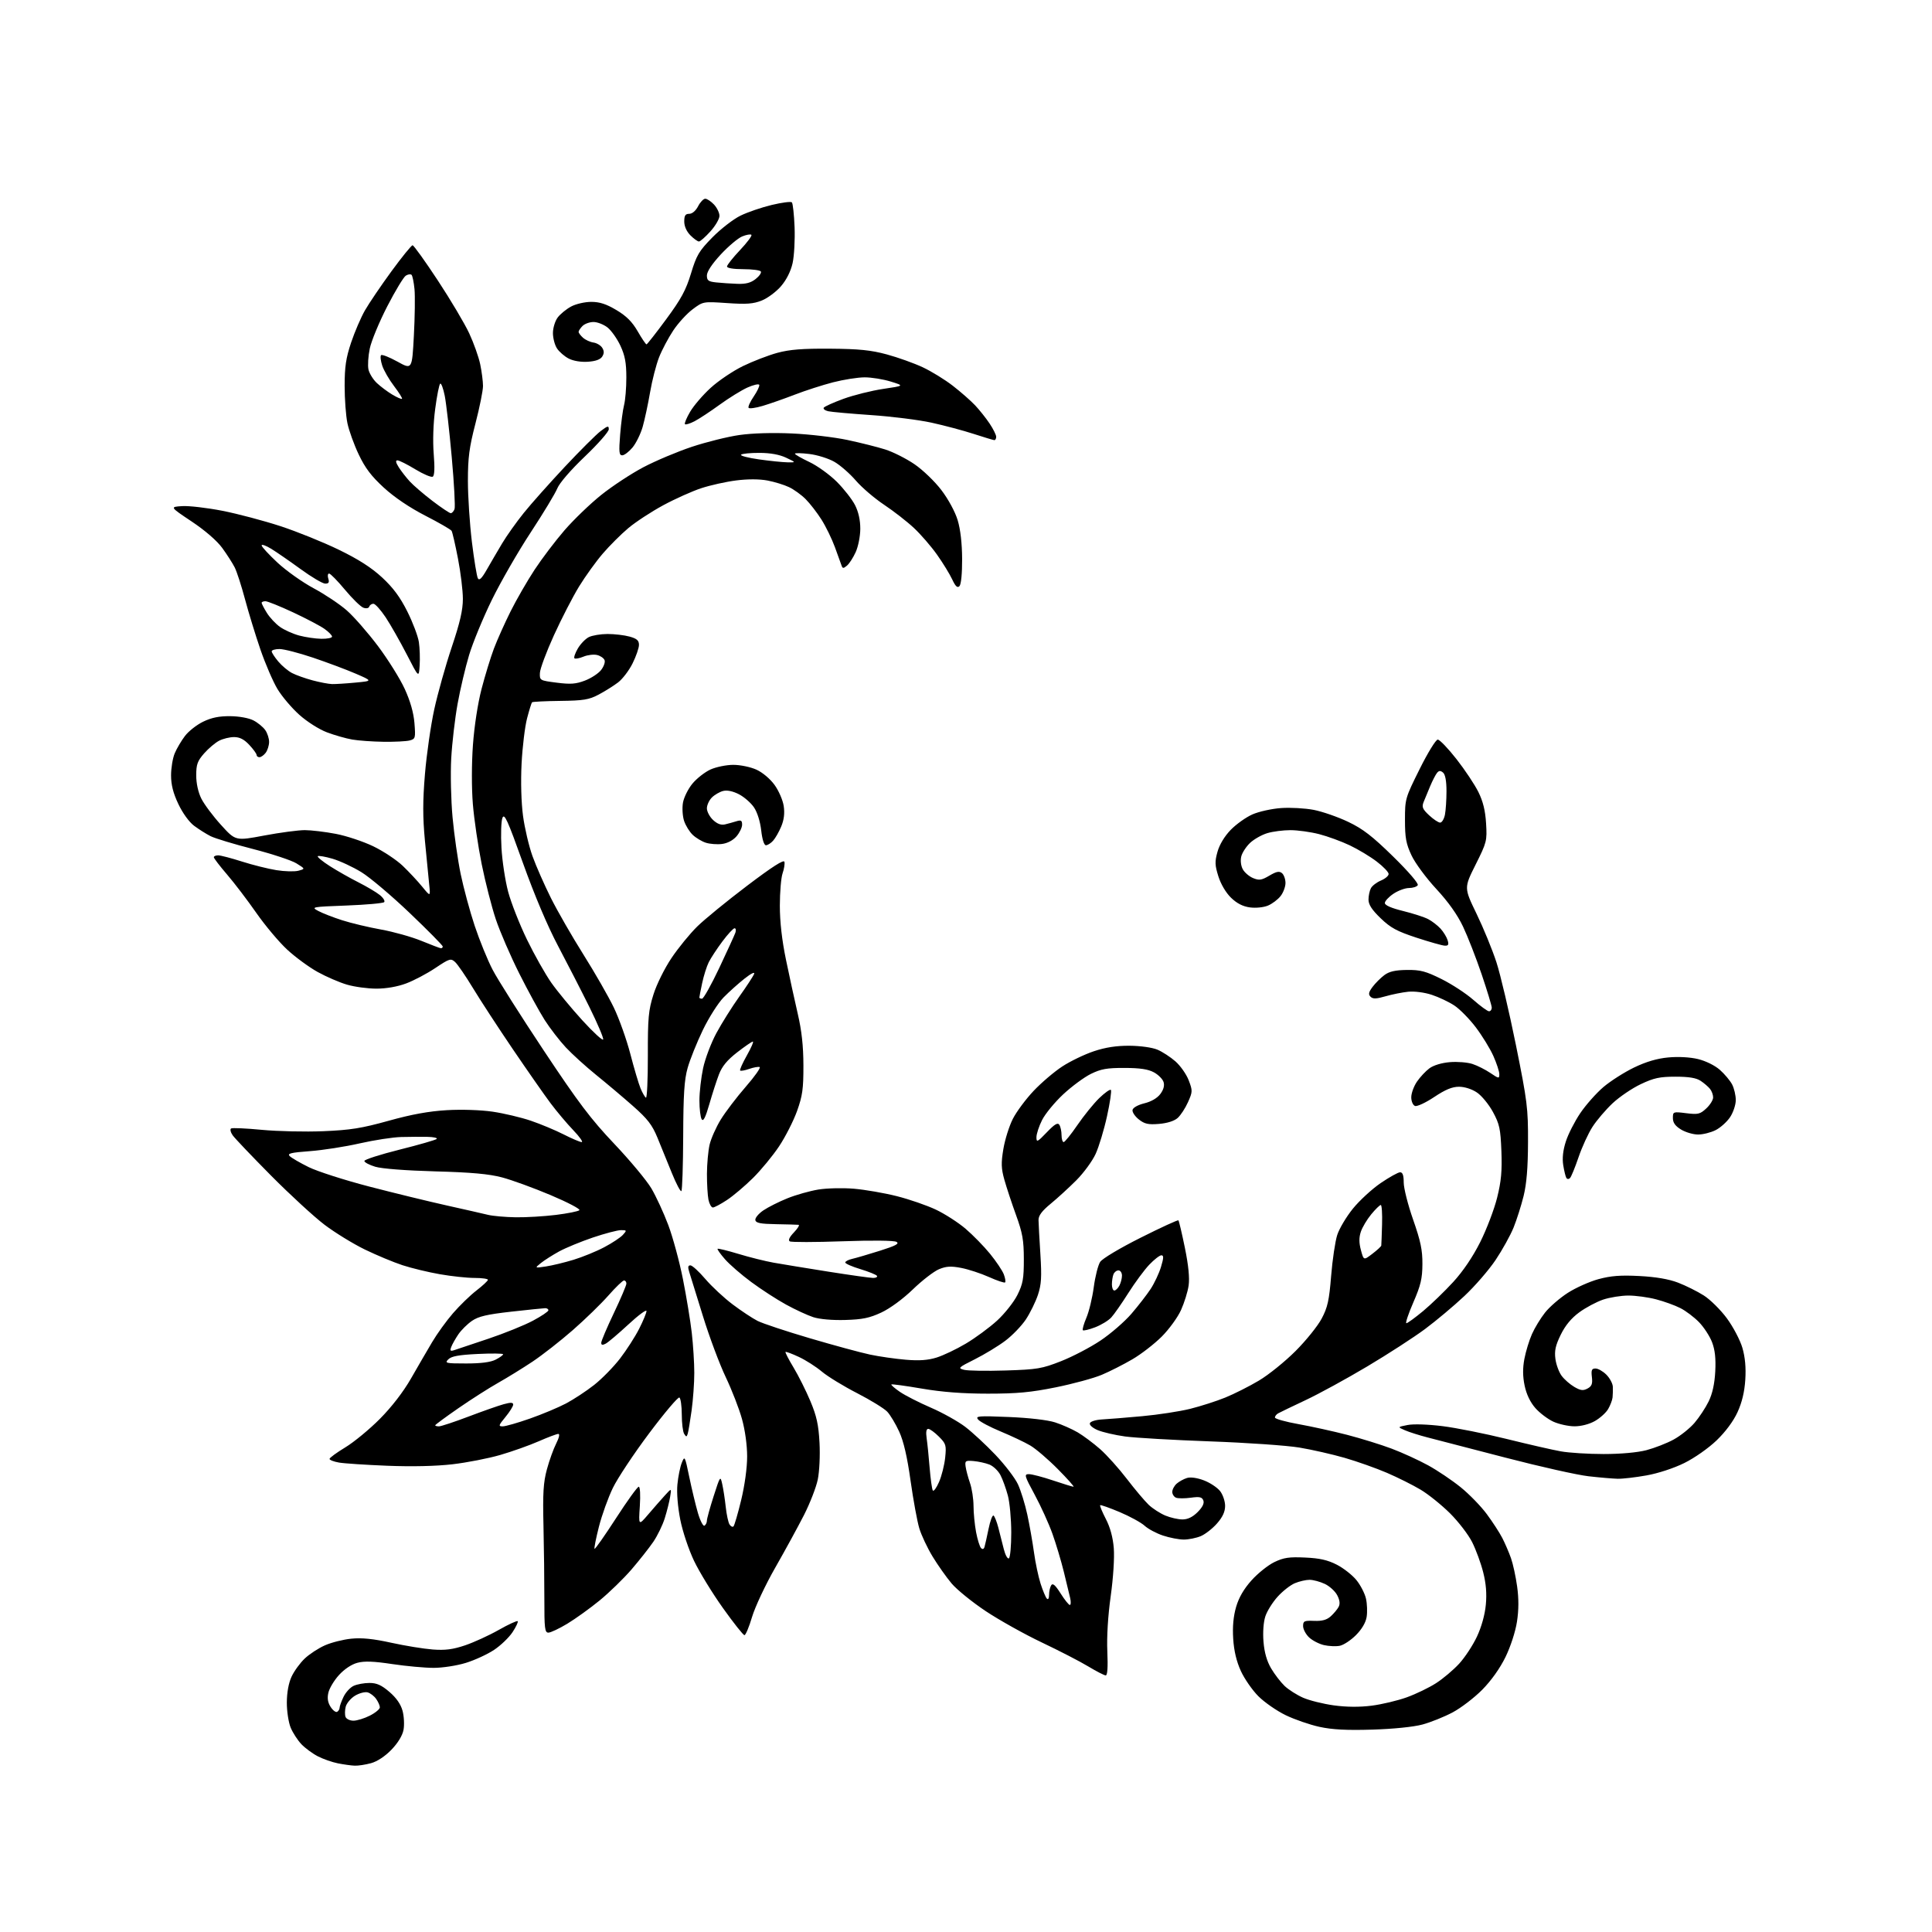 <?xml version="1.0" encoding="UTF-8" standalone="no"?>
<svg 
  version="1.1" 
  xmlns="http://www.w3.org/2000/svg" 
  xmlns:xlink="http://www.w3.org/1999/xlink" 
  xmlns:svg="http://www.w3.org/2000/svg"
  xmlns:rdf="http://www.w3.org/1999/02/22-rdf-syntax-ns#"
  xmlns:cc="http://creativecommons.org/ns#"
  xmlns:dc="http://purl.org/dc/elements/1.1/"
  viewBox="0 0 768 768"
  width="768"
  height="768"
>
<style>svg {background-color: white; }</style>"
<path stroke="none" fill="black" fill-rule="evenodd" d="M141.00,701.88C139.62,701.83 136.63,701.41 134.34,700.96C132.06,700.51 128.46,699.25 126.34,698.16C124.23,697.07 121.29,694.90 119.80,693.34C118.32,691.78 116.41,688.83 115.55,686.78C114.70,684.73 114.01,680.25 114.02,676.78C114.04,672.81 114.73,669.03 115.90,666.50C116.92,664.30 119.27,661.06 121.13,659.30C122.98,657.54 126.60,655.18 129.16,654.05C131.72,652.91 136.44,651.72 139.66,651.40C143.82,650.98 148.38,651.44 155.50,653.01C161.00,654.22 168.43,655.43 172.00,655.70C176.99,656.08 179.98,655.69 184.87,654.05C188.38,652.86 194.40,650.11 198.26,647.92C202.12,645.73 205.51,644.17 205.79,644.45C206.06,644.73 205.14,646.70 203.73,648.83C202.32,650.96 199.01,654.13 196.38,655.87C193.74,657.62 188.71,659.94 185.19,661.02C181.64,662.12 175.94,663.00 172.39,663.00C168.87,663.00 161.45,662.32 155.90,661.49C148.47,660.37 144.82,660.24 142.02,661.00C139.72,661.61 136.83,663.55 134.71,665.90C132.78,668.03 130.90,671.19 130.52,672.93C130.03,675.12 130.32,676.84 131.46,678.57C132.35,679.94 133.52,680.80 134.04,680.47C134.57,680.15 135.00,679.41 135.00,678.84C135.00,678.27 135.70,676.33 136.55,674.54C137.40,672.75 139.22,670.76 140.60,670.14C141.97,669.51 144.79,669.00 146.87,669.00C149.75,669.00 151.63,669.84 154.80,672.56C157.55,674.92 159.31,677.45 160.02,680.07C160.61,682.25 160.78,685.65 160.41,687.64C159.98,689.90 158.20,692.84 155.62,695.52C153.07,698.16 149.97,700.21 147.50,700.89C145.30,701.49 142.38,701.94 141.00,701.88zM545.50,687.55C535.31,687.86 529.60,687.56 524.50,686.45C520.65,685.61 514.61,683.52 511.07,681.81C507.54,680.10 502.67,676.72 500.24,674.30C497.82,671.88 494.68,667.35 493.26,664.25C491.53,660.48 490.52,656.24 490.22,651.48C489.91,646.64 490.28,642.55 491.37,638.78C492.47,635.02 494.45,631.61 497.52,628.19C500.01,625.42 504.07,622.17 506.55,620.97C510.28,619.17 512.41,618.85 518.81,619.15C524.62,619.41 527.77,620.13 531.42,622.00C534.10,623.38 537.61,626.14 539.22,628.14C540.84,630.13 542.54,633.44 543.00,635.49C543.46,637.54 543.58,640.81 543.26,642.77C542.90,645.02 541.34,647.66 538.99,650.01C536.95,652.05 534.06,653.95 532.56,654.23C531.07,654.52 528.26,654.40 526.32,653.96C524.39,653.52 521.73,652.15 520.40,650.91C519.08,649.67 518.00,647.64 518.00,646.40C518.00,644.38 518.45,644.17 522.40,644.32C525.56,644.45 527.42,643.93 528.99,642.51C530.20,641.42 531.61,639.73 532.12,638.77C532.76,637.57 532.59,636.11 531.57,634.14C530.76,632.56 528.54,630.53 526.64,629.63C524.75,628.74 522.01,628.00 520.57,628.00C519.12,628.00 516.49,628.61 514.72,629.35C512.95,630.09 509.87,632.50 507.87,634.72C505.87,636.93 503.68,640.44 503.00,642.51C502.25,644.76 501.95,648.85 502.26,652.60C502.60,656.86 503.59,660.32 505.29,663.21C506.68,665.57 509.10,668.71 510.66,670.20C512.22,671.68 515.52,673.78 518.00,674.87C520.48,675.96 525.96,677.32 530.20,677.91C535.26,678.60 540.41,678.65 545.27,678.03C549.33,677.51 555.62,676.01 559.25,674.70C562.89,673.38 568.11,670.86 570.85,669.09C573.60,667.33 577.72,663.86 580.01,661.37C582.30,658.89 585.49,654.03 587.11,650.58C588.92,646.72 590.28,641.84 590.64,637.90C591.06,633.49 590.73,629.48 589.59,625.00C588.69,621.42 586.72,616.05 585.22,613.06C583.73,610.07 579.75,604.90 576.40,601.56C573.04,598.23 567.79,594.00 564.72,592.17C561.65,590.34 555.62,587.32 551.32,585.47C547.02,583.62 539.46,580.95 534.53,579.52C529.60,578.10 521.50,576.26 516.53,575.43C511.56,574.60 495.57,573.49 481.00,572.97C466.43,572.44 451.23,571.57 447.24,571.02C443.24,570.47 438.37,569.34 436.40,568.52C434.38,567.68 433.00,566.48 433.24,565.76C433.47,565.05 435.59,564.39 438.08,564.25C440.51,564.12 447.68,563.54 454.00,562.96C460.32,562.39 468.91,561.07 473.08,560.04C477.26,559.00 483.55,556.98 487.07,555.55C490.59,554.12 496.60,551.09 500.43,548.81C504.26,546.54 510.80,541.26 514.97,537.09C519.15,532.92 523.83,527.10 525.38,524.17C527.75,519.71 528.36,516.95 529.15,507.17C529.67,500.75 530.76,493.44 531.57,490.92C532.38,488.40 535.17,483.71 537.77,480.49C540.37,477.27 545.34,472.69 548.81,470.31C552.29,467.94 555.77,466.00 556.56,466.00C557.58,466.00 558.00,467.20 558.00,470.08C558.00,472.33 559.68,478.96 561.74,484.83C564.72,493.35 565.47,496.91 565.43,502.50C565.40,508.27 564.76,510.95 561.81,517.75C559.83,522.29 558.60,526.00 559.06,526.00C559.52,526.00 562.51,523.82 565.72,521.16C568.92,518.49 574.30,513.30 577.67,509.62C581.59,505.34 585.48,499.59 588.43,493.71C590.97,488.64 593.98,480.72 595.13,476.10C596.76,469.55 597.13,465.49 596.83,457.60C596.48,448.71 596.08,446.84 593.47,442.03C591.84,439.02 588.97,435.53 587.10,434.28C585.08,432.92 582.20,432.00 579.97,432.00C577.25,432.00 574.54,433.13 570.09,436.10C566.69,438.37 563.29,439.94 562.48,439.63C561.65,439.31 561.00,437.80 561.00,436.18C561.00,434.59 562.01,431.81 563.25,429.99C564.49,428.17 566.72,425.78 568.21,424.68C569.84,423.47 573.07,422.49 576.35,422.22C579.33,421.97 583.38,422.30 585.34,422.95C587.30,423.59 590.50,425.21 592.45,426.53C595.80,428.81 596.00,428.83 596.00,427.00C596.00,425.93 594.94,422.68 593.64,419.78C592.35,416.88 589.21,411.76 586.67,408.40C584.14,405.05 580.29,401.14 578.13,399.71C575.97,398.28 571.93,396.36 569.14,395.45C566.21,394.49 562.26,393.98 559.79,394.23C557.43,394.47 553.37,395.29 550.76,396.04C547.06,397.11 545.75,397.15 544.81,396.21C543.87,395.27 544.05,394.41 545.61,392.31C546.72,390.83 548.82,388.73 550.29,387.63C552.25,386.17 554.61,385.63 559.28,385.57C564.65,385.51 566.73,386.06 573.05,389.20C577.15,391.24 582.82,394.95 585.66,397.45C588.50,399.95 591.31,402.00 591.91,402.00C592.51,402.00 593.00,401.36 593.00,400.58C593.00,399.80 591.19,393.84 588.99,387.33C586.78,380.82 583.45,372.28 581.58,368.34C579.34,363.61 575.72,358.52 570.93,353.35C566.93,349.04 562.51,343.06 561.09,340.01C558.94,335.43 558.50,333.06 558.50,325.97C558.50,317.57 558.59,317.24 564.33,305.72C567.53,299.27 570.77,294.00 571.53,294.00C572.28,294.00 575.63,297.49 578.97,301.75C582.31,306.01 586.23,311.90 587.68,314.83C589.54,318.59 590.44,322.26 590.74,327.33C591.16,334.24 591.01,334.84 586.57,343.72C581.96,352.93 581.96,352.93 586.94,363.22C589.68,368.87 593.24,377.55 594.85,382.50C596.46,387.45 599.95,402.30 602.62,415.50C607.12,437.80 607.46,440.53 607.41,454.00C607.38,464.14 606.85,470.58 605.66,475.40C604.73,479.19 602.93,484.84 601.68,487.95C600.42,491.06 597.20,496.87 594.52,500.87C591.84,504.87 586.24,511.33 582.07,515.23C577.91,519.14 570.90,525.01 566.50,528.29C562.10,531.57 551.75,538.27 543.50,543.18C535.25,548.09 524.23,554.12 519.00,556.57C513.77,559.03 508.88,561.39 508.12,561.81C507.35,562.23 506.77,563.00 506.82,563.51C506.88,564.03 511.10,565.21 516.21,566.12C521.32,567.04 530.00,568.95 535.50,570.37C541.00,571.80 548.96,574.26 553.20,575.86C557.43,577.45 563.96,580.44 567.70,582.49C571.44,584.54 577.27,588.47 580.65,591.21C584.04,593.95 588.70,598.74 591.00,601.85C593.31,604.96 596.10,609.26 597.20,611.40C598.30,613.55 599.85,617.15 600.64,619.40C601.44,621.66 602.54,626.71 603.08,630.64C603.76,635.49 603.74,639.97 603.02,644.64C602.41,648.61 600.49,654.52 598.46,658.69C596.28,663.16 592.79,668.07 589.22,671.69C586.06,674.88 580.75,678.95 577.41,680.72C574.07,682.49 568.67,684.66 565.42,685.53C561.90,686.48 553.83,687.30 545.50,687.55zM140.51,684.00C141.92,684.00 144.86,683.09 147.04,681.98C149.22,680.87 151.00,679.39 151.00,678.70C151.00,678.01 150.34,676.50 149.53,675.35C148.72,674.19 147.18,673.02 146.11,672.74C145.03,672.46 142.78,673.06 141.10,674.08C139.43,675.10 137.77,677.08 137.42,678.47C137.07,679.86 137.04,681.67 137.36,682.50C137.68,683.32 139.09,684.00 140.51,684.00zM439.55,666.00C438.97,666.00 435.83,664.38 432.56,662.41C429.30,660.44 421.01,656.17 414.15,652.91C407.28,649.65 397.25,644.04 391.84,640.45C386.44,636.85 380.33,631.89 378.26,629.43C376.19,626.97 372.80,622.17 370.72,618.75C368.64,615.33 366.26,610.28 365.43,607.52C364.60,604.76 363.04,596.25 361.96,588.60C360.63,579.08 359.20,572.94 357.45,569.11C356.04,566.03 353.90,562.45 352.69,561.17C351.49,559.89 346.09,556.57 340.71,553.80C335.32,551.04 329.02,547.18 326.71,545.24C324.39,543.29 320.27,540.66 317.54,539.39C314.82,538.12 312.43,537.23 312.25,537.42C312.06,537.60 313.51,540.40 315.46,543.63C317.41,546.86 320.42,552.88 322.15,557.00C324.63,562.92 325.39,566.39 325.77,573.50C326.04,578.57 325.73,584.97 325.07,588.17C324.42,591.29 321.95,597.64 319.58,602.29C317.21,606.93 312.09,616.31 308.20,623.12C304.30,629.93 300.15,638.76 298.96,642.75C297.78,646.74 296.41,650.00 295.93,650.00C295.45,650.00 291.61,645.16 287.40,639.25C283.18,633.34 278.02,624.90 275.91,620.50C273.77,616.02 271.35,608.80 270.42,604.09C269.42,599.04 268.96,593.43 269.28,590.09C269.57,587.01 270.35,583.15 271.01,581.50C272.18,578.59 272.27,578.77 273.99,587.09C274.97,591.82 276.51,598.25 277.42,601.38C278.33,604.51 279.51,606.80 280.04,606.48C280.57,606.15 281.00,605.26 281.00,604.49C281.00,603.73 282.20,599.37 283.67,594.80C286.30,586.62 286.35,586.55 287.11,590.00C287.54,591.92 288.16,595.98 288.49,599.01C288.82,602.04 289.49,605.18 289.99,605.98C290.48,606.78 291.20,607.13 291.58,606.76C291.95,606.38 293.33,601.67 294.63,596.29C296.04,590.45 297.00,583.46 297.00,578.98C297.00,574.47 296.18,568.50 294.95,564.08C293.83,560.01 290.91,552.50 288.47,547.38C286.03,542.26 281.97,531.41 279.46,523.28C276.95,515.15 274.50,507.26 274.02,505.75C273.36,503.70 273.47,503.00 274.45,503.00C275.17,503.00 277.84,505.44 280.39,508.43C282.94,511.41 287.82,515.95 291.24,518.52C294.65,521.09 299.10,524.03 301.11,525.06C303.13,526.09 312.53,529.21 322.01,532.00C331.49,534.79 342.23,537.71 345.89,538.48C349.54,539.25 355.90,540.16 360.02,540.51C365.38,540.97 368.86,540.72 372.30,539.65C374.95,538.83 380.19,536.33 383.96,534.09C387.73,531.85 393.30,527.75 396.34,524.98C399.37,522.20 403.01,517.61 404.43,514.77C406.63,510.36 407.00,508.29 406.99,500.55C406.98,492.96 406.47,490.13 403.89,483.00C402.19,478.32 400.11,472.02 399.26,469.00C397.98,464.44 397.92,462.34 398.86,456.71C399.49,452.97 401.18,447.60 402.62,444.76C404.06,441.93 407.77,436.93 410.87,433.65C413.96,430.38 419.11,425.99 422.31,423.91C425.50,421.83 431.13,419.12 434.81,417.89C439.45,416.34 443.79,415.67 449.00,415.70C453.31,415.73 458.02,416.39 460.07,417.25C462.04,418.07 465.27,420.18 467.26,421.92C469.24,423.67 471.62,427.05 472.53,429.44C474.11,433.57 474.09,434.00 472.24,438.14C471.17,440.54 469.32,443.36 468.13,444.42C466.79,445.61 463.98,446.50 460.73,446.77C456.44,447.12 455.00,446.80 452.70,444.99C451.16,443.77 450.03,442.07 450.20,441.22C450.37,440.32 452.34,439.21 454.91,438.58C457.66,437.91 460.04,436.51 461.26,434.87C462.54,433.15 462.98,431.51 462.53,430.11C462.16,428.94 460.43,427.20 458.68,426.26C456.39,425.02 453.11,424.53 447.00,424.52C440.03,424.50 437.63,424.93 433.63,426.90C430.95,428.22 425.99,431.89 422.60,435.05C419.22,438.22 415.45,442.81 414.23,445.26C413.00,447.71 412.00,450.77 412.00,452.06C412.00,454.20 412.36,454.03 416.13,450.10C419.27,446.83 420.47,446.13 421.12,447.15C421.59,447.89 421.98,449.74 421.98,451.25C421.99,452.76 422.37,454.00 422.82,454.00C423.28,454.00 425.73,450.96 428.27,447.25C430.81,443.54 434.70,438.73 436.92,436.56C439.15,434.40 441.25,432.91 441.59,433.26C441.93,433.60 441.25,438.30 440.06,443.69C438.88,449.09 436.84,455.83 435.54,458.68C434.24,461.53 430.77,466.27 427.84,469.20C424.90,472.14 420.32,476.33 417.65,478.52C414.17,481.38 412.81,483.21 412.83,485.00C412.85,486.38 413.18,492.49 413.57,498.59C414.14,507.67 413.96,510.59 412.59,514.74C411.66,517.52 409.51,521.90 407.81,524.48C406.10,527.05 402.41,530.88 399.60,532.99C396.80,535.10 391.35,538.40 387.51,540.33C380.89,543.65 380.66,543.88 383.27,544.53C384.79,544.91 392.22,545.03 399.77,544.79C412.37,544.39 414.18,544.08 421.81,541.08C426.38,539.28 433.43,535.60 437.47,532.89C441.52,530.18 447.05,525.39 449.76,522.24C452.48,519.08 455.92,514.63 457.42,512.35C458.91,510.06 460.76,506.13 461.52,503.60C462.61,499.99 462.63,499.00 461.66,499.00C460.97,499.00 458.80,500.69 456.84,502.75C454.88,504.81 451.14,509.88 448.53,514.00C445.92,518.12 442.87,522.50 441.74,523.72C440.62,524.95 437.73,526.70 435.33,527.62C432.92,528.54 430.73,529.06 430.45,528.79C430.18,528.51 430.81,526.29 431.85,523.84C432.90,521.40 434.22,515.92 434.79,511.66C435.36,507.40 436.50,502.89 437.33,501.63C438.18,500.32 445.11,496.18 453.42,492.01C461.44,487.98 468.20,484.87 468.44,485.11C468.67,485.34 469.83,490.25 471.01,496.02C472.43,502.97 472.93,508.02 472.50,511.00C472.15,513.48 470.78,517.87 469.47,520.77C468.17,523.67 464.71,528.42 461.80,531.33C458.88,534.24 453.64,538.30 450.14,540.34C446.64,542.39 441.16,545.17 437.97,546.51C434.78,547.86 426.56,550.09 419.71,551.48C409.78,553.49 404.29,554.00 392.72,554.00C382.74,554.00 374.52,553.37 366.44,551.99C359.98,550.88 354.52,550.14 354.33,550.34C354.13,550.54 355.66,551.87 357.73,553.29C359.80,554.71 365.32,557.53 370.00,559.55C374.68,561.57 380.84,565.02 383.71,567.20C386.57,569.39 391.99,574.41 395.74,578.36C399.50,582.32 403.51,587.57 404.65,590.03C405.79,592.49 407.46,597.88 408.35,602.00C409.25,606.12 410.44,612.88 411.01,617.00C411.57,621.12 412.76,626.75 413.64,629.50C414.52,632.25 415.64,634.93 416.12,635.45C416.65,636.02 417.01,635.41 417.02,633.95C417.02,632.60 417.41,630.90 417.87,630.17C418.49,629.20 419.50,630.08 421.61,633.42C423.20,635.94 424.85,638.00 425.27,638.00C425.69,638.00 425.76,636.76 425.41,635.25C425.07,633.74 423.92,629.01 422.87,624.75C421.82,620.49 419.80,613.74 418.38,609.75C416.96,605.76 413.80,598.79 411.35,594.25C407.20,586.57 407.04,586.00 409.02,586.00C410.19,586.00 414.50,587.12 418.59,588.50C422.69,589.88 426.36,591.00 426.74,591.00C427.13,591.00 424.31,587.83 420.47,583.96C416.64,580.09 411.70,575.86 409.50,574.58C407.30,573.29 402.04,570.81 397.82,569.05C393.59,567.30 389.55,565.16 388.83,564.30C387.65,562.87 388.82,562.78 401.01,563.28C409.10,563.61 416.47,564.47 419.42,565.42C422.12,566.29 426.17,568.08 428.42,569.40C430.66,570.72 434.66,573.71 437.31,576.04C439.96,578.37 444.74,583.70 447.95,587.89C451.15,592.07 455.07,596.71 456.64,598.20C458.21,599.68 461.17,601.59 463.22,602.45C465.26,603.30 468.33,604.00 470.04,604.00C472.15,604.00 474.10,603.05 476.08,601.08C478.01,599.14 478.78,597.59 478.35,596.46C477.82,595.09 476.87,594.88 473.37,595.36C470.99,595.69 468.36,595.69 467.52,595.37C466.69,595.05 466.00,594.00 466.00,593.05C466.00,592.09 466.79,590.62 467.75,589.77C468.71,588.93 470.56,587.91 471.85,587.52C473.28,587.08 475.91,587.46 478.59,588.48C481.00,589.40 483.88,591.31 484.99,592.71C486.10,594.12 487.00,596.77 487.00,598.60C487.00,600.93 486.03,603.04 483.77,605.61C481.99,607.64 479.08,609.91 477.30,610.65C475.52,611.39 472.49,612.00 470.57,612.00C468.64,612.00 464.92,611.28 462.28,610.40C459.65,609.52 456.38,607.77 455.00,606.50C453.62,605.24 449.17,602.80 445.10,601.08C441.03,599.37 437.53,598.13 437.33,598.34C437.12,598.55 438.14,601.00 439.58,603.80C441.32,607.14 442.40,611.12 442.75,615.42C443.05,619.24 442.54,627.19 441.52,634.51C440.43,642.28 439.92,650.67 440.18,656.53C440.45,662.72 440.23,666.00 439.55,666.00zM217.99,649.00C216.58,649.00 216.37,647.32 216.39,635.75C216.40,628.46 216.24,615.30 216.04,606.50C215.73,593.53 215.99,589.28 217.41,584.06C218.37,580.52 220.03,575.91 221.10,573.81C222.25,571.54 222.59,570.00 221.94,570.00C221.33,570.00 217.82,571.32 214.13,572.94C210.44,574.56 203.57,577.00 198.85,578.37C194.14,579.74 185.61,581.40 179.89,582.07C173.32,582.83 163.81,583.05 154.00,582.66C145.47,582.32 136.81,581.75 134.75,581.39C132.69,581.03 131.00,580.38 131.00,579.94C131.00,579.50 133.81,577.44 137.25,575.36C140.69,573.28 146.88,568.18 151.00,564.03C155.72,559.27 160.30,553.33 163.37,547.99C166.04,543.32 169.83,536.80 171.79,533.50C173.74,530.20 177.48,525.02 180.10,522.00C182.72,518.98 186.90,514.92 189.39,513.00C191.88,511.07 193.94,509.16 193.96,508.75C193.98,508.34 191.58,508.00 188.63,508.00C185.68,508.00 179.49,507.34 174.88,506.53C170.27,505.73 163.57,504.11 160.00,502.94C156.43,501.77 149.69,498.96 145.03,496.70C140.37,494.43 133.17,490.01 129.03,486.88C124.89,483.74 115.32,474.95 107.76,467.33C100.21,459.71 93.34,452.50 92.50,451.31C91.66,450.11 91.38,448.89 91.86,448.58C92.35,448.28 97.87,448.53 104.12,449.13C110.38,449.72 121.35,449.97 128.50,449.67C139.30,449.22 143.70,448.52 154.50,445.52C163.64,442.97 170.50,441.73 177.61,441.31C183.51,440.97 191.08,441.22 195.83,441.91C200.30,442.57 207.12,444.18 211.00,445.50C214.88,446.82 220.76,449.27 224.06,450.95C227.36,452.63 230.59,454.00 231.24,454.00C231.89,454.00 230.37,451.86 227.87,449.25C225.36,446.64 221.29,441.80 218.82,438.50C216.35,435.20 209.60,425.52 203.81,417.00C198.03,408.48 190.92,397.58 188.01,392.78C185.11,387.99 181.91,383.33 180.91,382.42C179.20,380.87 178.72,381.02 173.03,384.82C169.70,387.05 164.49,389.80 161.45,390.93C158.02,392.22 153.54,393.00 149.64,393.00C146.19,393.00 140.92,392.29 137.93,391.41C134.94,390.54 129.69,388.27 126.26,386.37C122.83,384.47 117.37,380.46 114.14,377.47C110.91,374.48 105.39,367.91 101.88,362.88C98.37,357.84 93.14,350.98 90.25,347.62C87.36,344.26 85.00,341.17 85.00,340.76C85.00,340.34 85.79,340.01 86.75,340.01C87.71,340.02 91.96,341.13 96.19,342.48C100.42,343.83 106.57,345.37 109.87,345.90C113.16,346.43 117.10,346.53 118.61,346.13C121.37,345.39 121.37,345.39 117.83,343.20C115.88,342.00 108.13,339.44 100.59,337.50C93.05,335.57 85.45,333.27 83.69,332.38C81.94,331.49 78.99,329.63 77.15,328.25C75.18,326.78 72.59,323.20 70.90,319.62C68.84,315.28 68.00,311.97 68.00,308.22C68.00,305.31 68.65,301.38 69.45,299.47C70.25,297.56 72.08,294.45 73.53,292.55C74.98,290.65 78.24,288.09 80.78,286.87C84.08,285.27 87.13,284.65 91.50,284.69C95.07,284.72 98.91,285.42 100.74,286.37C102.47,287.26 104.58,288.99 105.44,290.22C106.30,291.44 106.99,293.58 106.97,294.97C106.95,296.36 106.34,298.29 105.61,299.25C104.88,300.21 103.77,301.00 103.14,301.00C102.51,301.00 102.00,300.60 102.00,300.11C102.00,299.61 100.69,297.81 99.10,296.11C97.04,293.90 95.28,293.00 93.05,293.00C91.32,293.00 88.64,293.65 87.10,294.45C85.56,295.25 82.88,297.51 81.15,299.48C78.49,302.51 78.00,303.87 78.00,308.22C78.00,311.38 78.78,314.94 80.02,317.43C81.13,319.67 84.64,324.38 87.83,327.89C93.62,334.29 93.62,334.29 105.06,332.13C111.35,330.95 118.60,329.99 121.16,329.99C123.73,330.00 129.27,330.66 133.49,331.47C137.70,332.27 144.40,334.50 148.37,336.41C152.34,338.32 157.62,341.82 160.10,344.19C162.57,346.56 166.07,350.30 167.86,352.50C171.13,356.50 171.13,356.50 170.60,351.50C170.31,348.75 169.55,340.94 168.91,334.15C168.03,324.74 168.03,318.44 168.93,307.65C169.58,299.87 171.24,288.32 172.62,282.00C174.00,275.68 177.12,264.55 179.56,257.29C182.85,247.49 184.00,242.52 184.00,238.07C184.00,234.77 183.12,227.55 182.05,222.03C180.98,216.50 179.84,211.54 179.51,211.01C179.18,210.48 174.47,207.76 169.05,204.98C162.82,201.78 156.77,197.69 152.59,193.86C147.61,189.29 145.15,186.05 142.59,180.65C140.72,176.72 138.70,171.12 138.10,168.20C137.49,165.29 137.00,158.62 137.00,153.38C137.00,145.80 137.53,142.28 139.57,136.18C140.99,131.95 143.46,126.19 145.08,123.37C146.69,120.56 151.42,113.58 155.59,107.87C159.76,102.17 163.55,97.50 164.01,97.50C164.46,97.50 168.98,103.80 174.05,111.50C179.12,119.20 184.73,128.65 186.52,132.50C188.31,136.35 190.28,141.88 190.89,144.80C191.50,147.71 192.00,151.60 192.00,153.44C192.00,155.28 190.65,161.98 189.00,168.34C186.53,177.86 186.00,181.88 186.00,191.16C186.00,197.35 186.72,208.29 187.59,215.46C188.47,222.63 189.54,229.13 189.96,229.90C190.53,230.91 191.52,229.93 193.53,226.40C195.07,223.70 197.80,219.03 199.61,216.00C201.42,212.97 205.28,207.54 208.20,203.91C211.11,200.29 218.45,192.05 224.50,185.59C230.55,179.14 236.96,172.74 238.75,171.38C241.57,169.23 242.00,169.13 242.00,170.65C242.00,171.61 237.73,176.47 232.51,181.45C226.92,186.77 222.41,191.99 221.54,194.13C220.74,196.12 215.98,204.00 210.97,211.63C205.95,219.26 199.00,231.35 195.50,238.50C192.01,245.65 187.95,255.49 186.48,260.37C185.01,265.25 182.94,274.01 181.89,279.84C180.84,285.66 179.71,295.39 179.37,301.46C179.03,307.53 179.27,318.09 179.90,324.91C180.53,331.74 181.98,341.87 183.12,347.41C184.27,352.96 186.77,362.23 188.69,368.00C190.61,373.77 193.82,381.65 195.83,385.50C197.83,389.35 206.98,403.80 216.16,417.61C229.89,438.28 234.84,444.84 244.17,454.68C250.40,461.25 257.04,469.22 258.92,472.39C260.80,475.56 263.82,482.11 265.64,486.94C267.46,491.78 270.08,501.45 271.47,508.43C272.86,515.41 274.44,525.03 274.99,529.81C275.54,534.59 275.99,541.74 275.99,545.71C276.00,549.67 275.51,556.42 274.92,560.71C274.33,564.99 273.63,569.16 273.37,569.97C272.95,571.27 272.78,571.27 271.96,569.97C271.45,569.16 271.02,565.71 271.02,562.31C271.01,558.90 270.58,555.86 270.07,555.54C269.56,555.23 264.16,561.60 258.08,569.71C251.99,577.82 245.49,587.62 243.62,591.48C241.75,595.34 239.26,602.27 238.08,606.89C236.91,611.50 236.12,615.46 236.34,615.68C236.56,615.90 240.40,610.43 244.86,603.54C249.32,596.64 253.39,591.00 253.91,591.00C254.45,591.00 254.63,594.23 254.34,598.75C253.83,606.50 253.83,606.50 257.67,602.02C259.78,599.55 262.73,596.17 264.24,594.52C266.97,591.50 266.97,591.50 266.39,595.00C266.08,596.92 265.12,600.75 264.26,603.50C263.41,606.25 261.35,610.48 259.70,612.90C258.05,615.32 254.14,620.27 251.02,623.90C247.89,627.53 242.19,633.07 238.36,636.21C234.52,639.35 228.73,643.51 225.50,645.46C222.26,647.41 218.89,649.00 217.99,649.00zM401.05,619.47C401.57,619.15 401.99,614.52 401.99,609.19C401.98,603.86 401.38,597.25 400.64,594.50C399.91,591.75 398.59,588.10 397.70,586.39C396.82,584.68 394.84,582.79 393.30,582.18C391.76,581.58 388.93,580.96 387.00,580.79C383.78,580.52 383.53,580.70 383.85,583.00C384.04,584.38 384.82,587.30 385.58,589.50C386.35,591.70 386.98,595.80 386.99,598.61C386.99,601.43 387.46,606.14 388.01,609.08C388.57,612.02 389.46,614.86 389.98,615.38C390.59,615.99 391.09,615.81 391.36,614.92C391.59,614.14 392.32,610.91 392.97,607.74C393.62,604.57 394.50,602.19 394.94,602.46C395.37,602.73 396.23,604.87 396.84,607.22C397.45,609.58 398.44,613.43 399.02,615.78C399.61,618.13 400.52,619.80 401.05,619.47zM373.28,589.12C374.32,586.74 375.41,582.39 375.72,579.45C376.23,574.49 376.05,573.90 373.21,571.06C371.53,569.38 369.63,568.00 368.99,568.00C368.21,568.00 368.00,569.25 368.36,571.75C368.66,573.81 369.20,579.10 369.55,583.50C369.91,587.90 370.47,591.94 370.80,592.47C371.13,593.01 372.24,591.50 373.28,589.12zM643.00,587.83C641.08,587.78 635.90,587.34 631.50,586.84C627.10,586.35 612.25,583.03 598.50,579.45C584.75,575.88 570.80,572.26 567.50,571.41C564.20,570.56 560.15,569.28 558.50,568.56C555.50,567.26 555.50,567.26 559.50,566.47C561.84,566.00 567.60,566.19 573.39,566.91C578.83,567.58 590.31,569.88 598.89,572.00C607.48,574.13 617.17,576.35 620.43,576.93C623.70,577.52 631.37,578.00 637.47,578.00C644.23,578.00 650.89,577.40 654.47,576.47C657.70,575.62 662.57,573.73 665.28,572.25C668.00,570.77 671.74,567.78 673.60,565.61C675.47,563.43 678.00,559.59 679.22,557.08C680.72,554.01 681.58,550.09 681.84,545.19C682.11,540.02 681.74,536.61 680.57,533.55C679.66,531.17 677.34,527.60 675.40,525.60C673.47,523.61 670.13,521.08 667.97,519.99C665.82,518.89 661.48,517.32 658.32,516.50C655.16,515.67 650.22,515.00 647.32,515.00C644.43,515.00 639.92,515.73 637.28,516.61C634.65,517.50 630.38,519.77 627.80,521.66C624.62,523.99 622.23,526.87 620.42,530.57C618.33,534.84 617.87,536.96 618.30,540.19C618.60,542.46 619.72,545.49 620.78,546.91C621.84,548.34 624.10,550.32 625.80,551.31C628.30,552.77 629.32,552.90 631.05,551.97C632.75,551.06 633.12,550.12 632.80,547.41C632.47,544.62 632.74,544.00 634.25,544.00C635.26,544.00 637.20,545.10 638.55,546.45C639.90,547.80 641.05,549.94 641.12,551.20C641.18,552.47 641.13,554.40 641.02,555.50C640.90,556.60 640.10,558.70 639.24,560.16C638.38,561.62 636.00,563.75 633.95,564.91C631.72,566.16 628.48,566.99 625.86,566.98C623.46,566.97 619.70,566.14 617.49,565.14C615.29,564.13 612.06,561.70 610.32,559.72C608.28,557.39 606.78,554.25 606.06,550.80C605.29,547.10 605.27,543.87 605.97,540.16C606.53,537.23 607.87,532.81 608.97,530.34C610.06,527.86 612.41,524.01 614.19,521.76C615.96,519.52 620.01,516.01 623.18,513.96C626.35,511.91 631.86,509.45 635.42,508.48C640.38,507.14 644.22,506.85 651.70,507.24C658.22,507.58 663.36,508.46 667.05,509.87C670.10,511.04 674.70,513.33 677.27,514.96C679.84,516.59 683.99,520.69 686.48,524.08C688.98,527.48 691.74,532.73 692.63,535.79C693.72,539.55 694.09,543.65 693.78,548.48C693.47,553.28 692.47,557.49 690.69,561.36C689.05,564.95 685.91,569.18 682.37,572.58C679.16,575.67 673.58,579.58 669.55,581.57C665.36,583.64 659.15,585.68 654.46,586.51C650.08,587.29 644.92,587.89 643.00,587.83zM174.49,567.00C175.31,567.00 180.60,565.25 186.24,563.11C191.88,560.97 198.19,558.75 200.25,558.19C203.06,557.42 204.00,557.46 204.00,558.35C204.00,559.01 202.62,561.22 200.93,563.27C198.16,566.63 198.05,567.00 199.85,567.00C200.94,567.00 205.81,565.61 210.67,563.90C215.53,562.20 221.98,559.49 225.02,557.89C228.05,556.28 233.06,552.99 236.15,550.56C239.24,548.14 243.88,543.40 246.48,540.03C249.07,536.66 252.49,531.34 254.08,528.20C255.67,525.07 256.98,521.90 256.99,521.16C256.99,520.42 253.76,522.81 249.80,526.48C245.84,530.14 241.79,533.58 240.80,534.11C239.50,534.80 239.00,534.71 239.00,533.78C239.00,533.07 241.25,527.77 244.00,522.00C246.75,516.23 249.00,510.94 249.00,510.25C249.00,509.56 248.58,509.00 248.06,509.00C247.54,509.00 244.75,511.69 241.85,514.98C238.96,518.27 232.59,524.46 227.71,528.73C222.83,533.00 215.61,538.65 211.67,541.28C207.73,543.90 201.57,547.70 198.00,549.71C194.43,551.72 187.34,556.24 182.25,559.76C177.16,563.28 173.00,566.34 173.00,566.58C173.00,566.81 173.67,567.00 174.49,567.00zM185.34,542.00C191.24,542.00 195.06,541.50 197.05,540.47C198.67,539.64 200.00,538.68 200.00,538.34C200.00,538.01 195.47,537.95 189.93,538.22C182.40,538.58 179.46,539.12 178.22,540.35C176.69,541.88 177.19,542.00 185.34,542.00zM180.58,536.70C181.64,536.35 187.72,534.32 194.09,532.18C200.47,530.04 208.46,526.81 211.84,525.00C215.23,523.20 218.00,521.33 218.00,520.86C218.00,520.39 217.44,520.01 216.75,520.02C216.06,520.03 209.97,520.66 203.22,521.41C193.60,522.49 190.22,523.28 187.63,525.05C185.81,526.30 183.37,528.71 182.21,530.41C181.06,532.11 179.78,534.36 179.39,535.41C178.79,536.98 179.01,537.21 180.58,536.70zM336.00,524.71C330.89,524.86 325.83,524.42 323.30,523.60C321.00,522.85 316.11,520.60 312.45,518.58C308.78,516.57 302.57,512.54 298.64,509.63C294.71,506.73 290.01,502.65 288.19,500.57C286.37,498.49 285.04,496.62 285.25,496.42C285.45,496.21 289.19,497.13 293.56,498.45C297.93,499.78 304.20,501.34 307.50,501.93C310.80,502.52 320.60,504.12 329.28,505.50C337.96,506.87 345.98,508.00 347.09,508.00C348.21,508.00 348.89,507.63 348.61,507.17C348.33,506.72 345.37,505.52 342.05,504.51C338.72,503.51 336.00,502.31 336.00,501.86C336.00,501.41 337.24,500.76 338.75,500.42C340.26,500.08 345.21,498.63 349.75,497.20C356.13,495.18 357.63,494.37 356.34,493.65C355.35,493.10 346.69,493.01 334.86,493.43C323.96,493.82 314.54,493.83 313.94,493.46C313.23,493.02 313.82,491.75 315.61,489.89C317.13,488.30 317.95,486.95 317.44,486.88C316.92,486.82 312.91,486.71 308.52,486.63C302.30,486.53 300.48,486.17 300.26,485.00C300.10,484.18 301.54,482.44 303.44,481.15C305.35,479.86 309.66,477.69 313.02,476.34C316.38,474.98 321.91,473.42 325.32,472.86C328.72,472.31 335.10,472.16 339.50,472.54C343.90,472.92 351.55,474.24 356.50,475.49C361.45,476.74 368.43,479.15 372.01,480.84C375.60,482.54 380.91,485.96 383.82,488.44C386.73,490.93 391.12,495.41 393.56,498.41C396.00,501.41 398.46,505.08 399.03,506.57C399.59,508.06 399.83,509.51 399.55,509.78C399.27,510.06 396.38,509.10 393.14,507.64C389.89,506.18 384.90,504.55 382.05,504.01C377.96,503.23 376.10,503.35 373.23,504.55C371.23,505.39 366.56,508.99 362.87,512.56C358.89,516.40 353.77,520.15 350.33,521.75C345.66,523.93 342.81,524.52 336.00,524.71zM442.96,513.00C443.50,513.00 444.40,512.13 444.96,511.07C445.53,510.00 446.00,508.20 446.00,507.07C446.00,505.93 445.37,505.00 444.61,505.00C443.84,505.00 442.94,505.71 442.61,506.58C442.27,507.45 442.00,509.25 442.00,510.58C442.00,511.91 442.43,513.00 442.96,513.00zM217.00,503.44C219.47,503.06 224.43,501.87 228.00,500.78C231.57,499.69 237.06,497.45 240.19,495.79C243.33,494.14 246.66,491.93 247.60,490.89C249.23,489.09 249.20,489.00 246.84,489.00C245.49,489.00 240.47,490.32 235.69,491.93C230.92,493.55 224.87,496.04 222.25,497.47C219.64,498.91 216.38,500.98 215.00,502.09C212.50,504.11 212.50,504.11 217.00,503.44zM545.54,498.40C547.44,496.95 549.04,495.48 549.08,495.13C549.13,494.78 549.27,491.01 549.39,486.75C549.52,482.49 549.29,479.00 548.88,479.00C548.48,479.00 546.76,480.68 545.08,482.72C543.39,484.77 541.53,487.89 540.95,489.66C540.19,491.94 540.21,494.05 540.99,496.95C542.09,501.04 542.09,501.04 545.54,498.40zM205.03,483.89C209.17,483.95 216.37,483.52 221.03,482.94C225.69,482.36 229.87,481.52 230.32,481.07C230.78,480.62 225.62,477.92 218.87,475.07C212.12,472.22 203.42,469.05 199.55,468.03C194.34,466.66 187.40,466.03 173.00,465.64C161.44,465.32 151.74,464.58 149.18,463.80C146.80,463.09 144.85,462.05 144.84,461.50C144.83,460.95 151.13,458.93 158.84,457.00C166.54,455.07 173.18,453.16 173.59,452.75C174.00,452.34 172.35,451.96 169.92,451.92C167.49,451.87 162.80,451.90 159.50,451.98C156.20,452.06 148.78,453.20 143.00,454.51C137.22,455.83 128.31,457.22 123.18,457.60C115.55,458.17 114.11,458.53 115.18,459.59C115.91,460.30 119.30,462.27 122.73,463.96C126.16,465.65 136.96,469.12 146.73,471.66C156.50,474.20 170.35,477.58 177.50,479.17C184.65,480.76 192.07,482.45 194.00,482.92C195.93,483.39 200.89,483.82 205.03,483.89zM283.38,480.00C282.76,480.00 281.97,478.59 281.62,476.88C281.28,475.16 281.01,470.54 281.02,466.62C281.04,462.71 281.51,457.50 282.07,455.05C282.64,452.60 284.64,448.10 286.51,445.05C288.39,442.00 292.86,436.12 296.45,432.00C300.04,427.88 302.53,424.35 301.97,424.16C301.41,423.97 299.54,424.31 297.82,424.91C296.09,425.52 294.47,425.80 294.22,425.55C293.96,425.30 295.17,422.60 296.89,419.55C298.61,416.50 299.68,414.02 299.26,414.04C298.84,414.06 296.03,416.00 293.01,418.34C289.10,421.38 287.04,423.86 285.81,427.05C284.87,429.50 283.14,434.84 281.97,438.93C280.44,444.24 279.58,445.95 278.93,444.93C278.44,444.14 278.03,440.80 278.03,437.50C278.03,434.20 278.69,428.42 279.49,424.65C280.29,420.87 282.67,414.57 284.79,410.65C286.91,406.72 291.01,400.19 293.89,396.15C296.78,392.10 299.42,388.06 299.77,387.15C300.14,386.19 298.58,386.95 295.97,389.01C293.53,390.93 289.78,394.30 287.62,396.50C285.47,398.70 281.75,404.55 279.37,409.50C276.99,414.45 274.28,421.20 273.35,424.50C272.01,429.23 271.64,434.97 271.58,451.67C271.53,463.31 271.21,473.12 270.86,473.47C270.52,473.82 268.81,470.59 267.07,466.30C265.33,462.01 262.75,455.68 261.34,452.23C259.24,447.14 257.42,444.78 251.63,439.67C247.71,436.21 241.12,430.65 237.00,427.32C232.88,423.99 227.45,419.06 224.93,416.37C222.42,413.68 218.64,408.78 216.53,405.49C214.43,402.20 209.86,393.84 206.39,386.93C202.92,380.02 198.74,370.34 197.09,365.43C195.45,360.52 192.92,350.66 191.48,343.52C190.04,336.38 188.46,325.64 187.97,319.66C187.45,313.24 187.46,303.58 188.00,296.14C188.53,288.71 189.95,279.52 191.43,273.85C192.81,268.54 195.02,261.34 196.33,257.85C197.65,254.36 200.64,247.68 202.98,243.00C205.32,238.32 209.60,230.90 212.49,226.50C215.38,222.10 220.74,215.03 224.41,210.78C228.09,206.54 234.66,200.21 239.02,196.73C243.38,193.24 250.91,188.29 255.76,185.73C260.61,183.18 269.29,179.52 275.04,177.61C280.79,175.70 289.28,173.59 293.90,172.93C299.08,172.19 307.14,171.95 314.90,172.31C321.83,172.63 331.72,173.80 336.89,174.90C342.05,176.00 348.80,177.69 351.89,178.67C354.97,179.64 360.20,182.27 363.50,184.52C366.83,186.79 371.60,191.37 374.23,194.84C376.98,198.45 379.69,203.47 380.69,206.78C381.79,210.44 382.43,216.00 382.46,222.20C382.48,228.02 382.06,232.34 381.39,233.01C380.58,233.82 379.81,233.10 378.51,230.31C377.53,228.21 374.83,223.80 372.49,220.50C370.16,217.20 366.02,212.42 363.30,209.88C360.58,207.33 355.24,203.18 351.43,200.64C347.62,198.10 342.57,193.78 340.21,191.03C337.85,188.29 334.03,184.94 331.71,183.60C329.40,182.26 324.91,180.85 321.75,180.47C318.59,180.08 316.00,180.03 316.00,180.36C316.00,180.68 318.59,182.16 321.75,183.66C324.91,185.15 329.81,188.69 332.64,191.51C335.47,194.34 338.73,198.51 339.89,200.79C341.26,203.48 341.99,206.77 341.98,210.21C341.97,213.15 341.15,217.28 340.14,219.50C339.14,221.70 337.58,224.11 336.67,224.86C335.28,226.01 334.95,226.01 334.55,224.86C334.28,224.11 333.09,220.80 331.89,217.50C330.68,214.20 328.27,209.25 326.52,206.50C324.77,203.75 321.95,200.10 320.24,198.40C318.54,196.69 315.57,194.55 313.64,193.64C311.72,192.72 307.86,191.54 305.07,191.01C301.87,190.41 297.27,190.39 292.65,190.98C288.61,191.49 282.37,192.88 278.78,194.06C275.19,195.24 268.37,198.29 263.64,200.85C258.91,203.41 252.66,207.50 249.77,209.93C246.87,212.37 242.29,216.94 239.60,220.08C236.90,223.22 232.67,229.10 230.19,233.14C227.71,237.19 223.22,245.90 220.21,252.50C217.20,259.10 214.69,265.85 214.62,267.50C214.50,270.47 214.57,270.51 221.29,271.37C226.80,272.08 228.91,271.92 232.53,270.54C234.98,269.61 237.86,267.72 238.93,266.36C240.01,264.99 240.64,263.22 240.33,262.43C240.03,261.63 238.70,260.71 237.37,260.38C236.05,260.05 233.61,260.33 231.95,261.02C230.29,261.71 228.67,262.00 228.35,261.68C228.03,261.36 228.63,259.61 229.69,257.80C230.74,255.99 232.71,253.95 234.05,253.27C235.40,252.59 238.75,252.03 241.50,252.02C244.25,252.02 248.19,252.48 250.25,253.05C253.17,253.86 254.00,254.59 254.00,256.35C254.00,257.59 252.85,260.91 251.45,263.72C250.05,266.54 247.46,269.93 245.70,271.27C243.94,272.61 240.47,274.79 238.00,276.10C234.13,278.15 232.00,278.50 222.71,278.62C216.77,278.69 211.73,278.94 211.50,279.17C211.27,279.40 210.38,282.26 209.52,285.54C208.66,288.82 207.68,296.90 207.34,303.50C206.97,310.76 207.20,318.99 207.91,324.32C208.56,329.17 210.25,336.37 211.67,340.32C213.09,344.27 216.40,351.77 219.01,357.00C221.63,362.23 227.45,372.35 231.95,379.50C236.45,386.65 241.87,396.10 243.99,400.50C246.11,404.90 249.08,413.23 250.58,419.00C252.08,424.77 253.91,430.93 254.64,432.68C255.37,434.43 256.33,436.08 256.76,436.35C257.20,436.62 257.55,429.12 257.53,419.67C257.50,404.59 257.77,401.63 259.76,395.32C261.03,391.27 264.16,384.96 266.94,380.82C269.64,376.80 274.25,371.15 277.18,368.28C280.11,365.41 289.02,358.13 297.00,352.09C307.03,344.50 311.60,341.57 311.83,342.60C312.01,343.42 311.68,345.49 311.08,347.19C310.49,348.90 310.00,354.67 310.00,360.01C310.00,366.43 310.83,373.76 312.46,381.61C313.81,388.15 315.91,397.77 317.12,403.00C318.68,409.68 319.35,415.77 319.37,423.50C319.39,432.84 319.01,435.58 316.83,441.68C315.41,445.62 312.20,451.92 309.70,455.68C307.20,459.43 302.53,465.10 299.33,468.27C296.12,471.44 291.48,475.38 289.00,477.01C286.52,478.65 283.99,479.99 283.38,480.00zM624.10,468.30C623.60,468.80 622.98,468.77 622.65,468.24C622.33,467.73 621.78,465.45 621.41,463.18C620.97,460.43 621.31,457.30 622.44,453.78C623.36,450.87 625.95,445.80 628.18,442.50C630.41,439.20 634.55,434.54 637.37,432.13C640.19,429.73 645.68,426.24 649.56,424.36C654.36,422.05 658.71,420.76 663.17,420.35C667.17,419.98 671.78,420.23 674.97,420.99C678.03,421.73 681.65,423.51 683.66,425.27C685.55,426.94 687.75,429.56 688.55,431.10C689.35,432.64 690.00,435.43 690.00,437.30C690.00,439.17 688.98,442.23 687.73,444.10C686.48,445.97 683.89,448.29 681.98,449.25C680.07,450.21 676.92,451.00 675.00,450.99C673.08,450.99 670.04,450.10 668.25,449.01C665.93,447.60 665.00,446.29 665.00,444.44C665.00,441.90 665.10,441.87 670.26,442.51C674.99,443.10 675.80,442.91 678.26,440.63C679.77,439.24 681.00,437.26 681.00,436.24C681.00,435.22 680.44,433.69 679.75,432.84C679.06,431.99 677.39,430.55 676.03,429.65C674.28,428.48 671.35,428.00 666.03,428.00C659.77,428.00 657.45,428.50 652.26,430.96C648.82,432.58 643.78,436.00 641.05,438.55C638.32,441.11 634.71,445.34 633.03,447.95C631.35,450.56 628.85,456.02 627.48,460.06C626.10,464.11 624.58,467.82 624.10,468.30zM239.77,413.20C239.97,412.60 237.50,406.80 234.29,400.31C231.07,393.81 225.46,382.88 221.82,376.00C217.69,368.21 212.45,355.83 207.91,343.14C201.75,325.92 200.49,323.14 199.72,325.14C199.21,326.44 199.04,331.77 199.34,337.00C199.63,342.23 200.83,350.10 202.00,354.50C203.18,358.90 206.54,367.45 209.48,373.50C212.42,379.55 216.78,387.27 219.16,390.66C221.55,394.05 227.08,400.76 231.45,405.55C235.83,410.35 239.57,413.79 239.77,413.20zM279.07,397.00C279.66,397.00 282.74,391.49 285.93,384.75C289.11,378.01 291.99,371.71 292.33,370.75C292.66,369.79 292.52,369.00 292.00,369.00C291.49,369.00 289.30,371.36 287.15,374.25C284.99,377.14 282.56,380.85 281.74,382.50C280.92,384.15 279.74,387.88 279.12,390.80C278.50,393.71 278.00,396.30 278.00,396.55C278.00,396.80 278.48,397.00 279.07,397.00zM175.25,376.94C175.66,376.97 176.00,376.66 176.00,376.24C176.00,375.82 170.12,369.86 162.92,362.99C155.73,356.12 147.07,348.79 143.67,346.71C140.28,344.62 135.10,342.22 132.18,341.36C129.25,340.51 126.61,340.06 126.32,340.35C126.02,340.64 128.19,342.43 131.14,344.31C134.09,346.19 139.20,349.09 142.50,350.75C145.80,352.42 149.63,354.69 151.00,355.80C152.38,356.92 153.14,358.19 152.71,358.62C152.27,359.06 145.52,359.66 137.71,359.96C123.92,360.48 123.59,360.55 126.50,362.11C128.15,363.00 132.43,364.67 136.00,365.81C139.57,366.96 146.55,368.62 151.50,369.51C156.45,370.40 163.65,372.42 167.50,374.00C171.35,375.58 174.84,376.90 175.25,376.94zM574.32,375.92C573.32,375.87 568.25,374.44 563.06,372.74C555.27,370.18 552.78,368.83 548.81,365.00C545.35,361.67 544.00,359.59 544.00,357.62C544.00,356.11 544.43,354.06 544.96,353.07C545.49,352.08 547.29,350.71 548.96,350.02C550.63,349.32 552.00,348.16 552.00,347.42C552.00,346.69 549.88,344.47 547.29,342.50C544.71,340.52 539.87,337.61 536.54,336.03C533.22,334.45 527.74,332.45 524.36,331.58C520.98,330.71 515.85,330.00 512.97,330.00C510.09,330.00 505.95,330.53 503.77,331.19C501.59,331.84 498.53,333.57 496.96,335.03C495.40,336.50 493.81,338.92 493.43,340.42C493.03,342.03 493.27,344.13 494.01,345.51C494.70,346.81 496.55,348.40 498.11,349.05C500.54,350.05 501.48,349.91 504.59,348.08C507.40,346.42 508.53,346.20 509.61,347.09C510.37,347.73 511.00,349.48 511.00,350.99C511.00,352.50 510.12,354.86 509.03,356.23C507.95,357.60 505.69,359.30 504.02,359.99C502.28,360.71 499.20,361.02 496.86,360.71C494.06,360.33 491.68,359.12 489.36,356.87C487.33,354.90 485.31,351.49 484.33,348.38C482.92,343.91 482.87,342.53 483.98,338.57C484.78,335.73 486.78,332.40 489.23,329.88C491.41,327.64 495.28,324.88 497.83,323.75C500.38,322.62 505.51,321.48 509.22,321.22C512.93,320.95 518.79,321.28 522.23,321.94C525.68,322.61 531.83,324.75 535.91,326.69C541.78,329.49 545.51,332.37 553.80,340.49C559.94,346.51 563.98,351.22 563.58,351.88C563.19,352.49 561.63,353.00 560.09,353.00C558.55,353.00 555.77,354.03 553.90,355.29C552.03,356.55 550.50,358.20 550.50,358.97C550.50,359.86 553.08,360.99 557.69,362.12C561.65,363.09 566.15,364.55 567.69,365.35C569.24,366.15 571.46,367.87 572.64,369.15C573.81,370.44 575.08,372.51 575.45,373.75C575.99,375.52 575.75,375.98 574.32,375.92zM287.00,335.49C285.07,335.73 282.20,335.51 280.62,335.01C279.03,334.51 276.69,333.11 275.40,331.90C274.11,330.70 272.56,328.19 271.94,326.33C271.33,324.48 271.12,321.24 271.48,319.13C271.83,317.03 273.53,313.60 275.24,311.52C276.96,309.44 280.19,306.91 282.43,305.89C284.67,304.88 288.75,304.04 291.50,304.04C294.28,304.04 298.36,304.89 300.69,305.95C303.11,307.04 306.15,309.61 307.89,312.01C309.55,314.29 311.19,318.07 311.54,320.41C311.97,323.31 311.66,325.88 310.55,328.54C309.66,330.68 308.20,333.23 307.31,334.21C306.42,335.20 305.14,336.00 304.47,336.00C303.73,336.00 303.00,333.70 302.59,330.09C302.19,326.57 301.03,322.87 299.71,320.93C298.49,319.14 295.81,316.80 293.74,315.73C291.34,314.50 289.06,314.02 287.46,314.42C286.08,314.77 284.06,315.94 282.97,317.03C281.89,318.11 281.00,320.05 281.00,321.33C281.00,322.60 282.10,324.69 283.45,325.95C285.11,327.51 286.64,328.08 288.20,327.71C289.46,327.41 291.51,326.85 292.75,326.46C294.58,325.90 295.00,326.15 295.00,327.83C295.00,328.96 293.99,331.05 292.75,332.48C291.37,334.06 289.14,335.23 287.00,335.49zM572.48,327.00C573.18,327.00 574.03,325.59 574.38,323.88C574.72,322.16 575.00,317.94 575.00,314.50C575.00,310.43 574.52,307.85 573.63,307.11C572.60,306.26 572.01,306.29 571.24,307.24C570.67,307.93 569.45,310.30 568.52,312.50C567.59,314.70 566.41,317.55 565.90,318.84C565.13,320.80 565.49,321.66 568.10,324.09C569.81,325.69 571.78,327.00 572.48,327.00zM152.50,294.87C148.10,294.81 142.47,294.41 140.00,293.98C137.53,293.55 133.00,292.26 129.96,291.11C126.80,289.91 122.06,286.90 118.96,284.12C115.95,281.43 112.05,276.82 110.28,273.87C108.51,270.92 105.47,263.86 103.52,258.19C101.57,252.52 98.82,243.54 97.40,238.23C95.99,232.93 94.14,227.22 93.29,225.54C92.44,223.87 90.21,220.39 88.34,217.82C86.24,214.94 81.57,210.90 76.22,207.32C67.50,201.50 67.50,201.50 72.42,201.19C75.12,201.02 82.32,201.86 88.42,203.05C94.51,204.25 104.90,207.00 111.50,209.16C118.10,211.32 128.52,215.54 134.66,218.52C142.49,222.32 147.64,225.62 151.90,229.56C156.29,233.63 159.06,237.37 161.92,243.08C164.10,247.43 166.16,252.90 166.51,255.24C166.86,257.58 167.00,261.75 166.82,264.50C166.50,269.50 166.50,269.50 161.68,260.12C159.02,254.97 155.25,248.33 153.29,245.37C151.32,242.42 149.14,240.00 148.44,240.00C147.74,240.00 147.00,240.51 146.79,241.13C146.57,241.80 145.60,241.98 144.46,241.58C143.38,241.20 140.09,237.99 137.14,234.45C134.19,230.90 131.35,228.00 130.82,228.00C130.30,228.00 130.15,228.90 130.50,230.00C130.98,231.51 130.68,232.00 129.28,232.00C128.25,232.00 123.84,229.39 119.46,226.20C115.08,223.01 109.81,219.37 107.75,218.12C105.69,216.86 104.00,216.27 104.00,216.80C104.00,217.34 106.83,220.41 110.29,223.64C113.74,226.86 120.20,231.44 124.63,233.82C129.07,236.20 135.01,240.16 137.83,242.63C140.65,245.10 146.23,251.48 150.24,256.81C154.24,262.14 159.03,269.81 160.88,273.85C163.11,278.72 164.41,283.30 164.75,287.45C165.22,293.38 165.13,293.73 162.87,294.34C161.57,294.69 156.90,294.93 152.50,294.87zM132.00,271.93C133.38,271.96 137.57,271.70 141.33,271.34C148.15,270.70 148.15,270.70 141.33,267.76C137.57,266.14 129.94,263.29 124.37,261.41C118.80,259.54 112.84,258.00 111.12,258.00C109.41,258.00 108.00,258.42 108.00,258.92C108.00,259.43 109.18,261.25 110.62,262.96C112.06,264.67 114.53,266.74 116.10,267.55C117.67,268.37 121.33,269.67 124.23,270.45C127.13,271.23 130.62,271.89 132.00,271.93zM127.75,253.93C130.09,253.97 132.00,253.58 132.00,253.07C132.00,252.56 130.65,251.17 129.00,250.00C127.35,248.82 121.73,245.87 116.52,243.43C111.30,240.99 106.35,239.00 105.52,239.00C104.68,239.00 104.00,239.28 104.00,239.63C104.00,239.98 104.93,241.77 106.07,243.61C107.21,245.46 109.54,247.96 111.26,249.18C112.97,250.41 116.43,251.96 118.94,252.64C121.45,253.31 125.41,253.90 127.75,253.93zM179.18,204.00C179.67,204.00 180.34,203.27 180.68,202.39C181.02,201.50 180.52,192.18 179.57,181.68C178.63,171.18 177.37,160.21 176.79,157.32C176.21,154.42 175.40,152.25 175.00,152.50C174.59,152.75 173.69,157.26 173.00,162.52C172.22,168.36 172.00,175.34 172.41,180.45C172.86,185.97 172.73,189.05 172.03,189.48C171.45,189.84 168.34,188.53 165.11,186.57C161.88,184.60 158.68,183.00 158.00,183.00C157.15,183.00 157.31,183.84 158.51,185.75C159.47,187.26 161.44,189.79 162.88,191.37C164.32,192.94 168.38,196.43 171.90,199.12C175.42,201.80 178.70,204.00 179.18,204.00zM313.00,183.78C316.50,183.84 316.50,183.84 312.50,181.95C309.86,180.70 306.25,180.04 301.92,180.03C298.30,180.01 294.99,180.34 294.58,180.75C294.16,181.16 297.35,182.00 301.66,182.61C305.97,183.22 311.07,183.75 313.00,183.78zM247.34,181.00C246.10,181.00 245.97,179.66 246.52,172.75C246.88,168.21 247.58,162.93 248.08,161.00C248.58,159.07 248.99,154.12 248.98,150.00C248.98,144.22 248.44,141.34 246.62,137.42C245.31,134.63 243.01,131.37 241.49,130.17C239.97,128.98 237.47,128.00 235.94,128.00C234.40,128.00 232.44,128.71 231.57,129.57C230.71,130.44 230.00,131.49 230.00,131.92C230.00,132.34 230.79,133.39 231.75,134.25C232.71,135.11 234.58,135.97 235.90,136.16C237.22,136.35 238.79,137.29 239.39,138.25C240.19,139.52 240.19,140.48 239.39,141.75C238.66,142.91 236.75,143.60 233.70,143.80C230.92,143.99 227.90,143.48 226.06,142.53C224.39,141.67 222.29,139.85 221.41,138.50C220.52,137.15 219.80,134.40 219.80,132.40C219.80,130.38 220.64,127.62 221.68,126.22C222.72,124.84 225.12,122.87 227.02,121.85C228.93,120.82 232.50,120.00 235.03,120.00C238.39,120.00 241.02,120.86 245.04,123.26C249.02,125.63 251.31,127.92 253.50,131.72C255.15,134.59 256.73,136.91 257.00,136.89C257.27,136.87 260.80,132.37 264.84,126.88C270.77,118.84 272.67,115.34 274.68,108.71C276.89,101.42 277.84,99.81 283.20,94.35C286.52,90.98 291.54,87.09 294.37,85.72C297.19,84.34 302.77,82.43 306.78,81.47C310.78,80.51 314.38,80.04 314.78,80.44C315.17,80.84 315.66,85.28 315.86,90.31C316.05,95.34 315.70,101.77 315.07,104.60C314.34,107.84 312.65,111.22 310.48,113.75C308.59,115.96 305.15,118.52 302.84,119.45C299.43,120.81 296.80,121.01 289.06,120.48C279.50,119.83 279.50,119.83 275.33,122.95C273.03,124.66 269.56,128.46 267.62,131.39C265.68,134.31 263.14,139.10 261.99,142.03C260.84,144.95 259.23,151.20 258.42,155.92C257.61,160.64 256.28,166.83 255.47,169.68C254.65,172.53 252.82,176.25 251.40,177.93C249.98,179.62 248.16,181.00 247.34,181.00zM395.25,174.96C394.84,174.93 391.12,173.81 387.00,172.47C382.88,171.13 375.34,169.12 370.26,168.01C365.18,166.90 354.38,165.55 346.26,165.00C338.14,164.44 330.47,163.76 329.21,163.47C327.95,163.18 327.16,162.55 327.45,162.07C327.75,161.60 331.29,160.00 335.32,158.53C339.36,157.06 346.45,155.29 351.08,154.60C359.50,153.35 359.50,153.35 354.07,151.67C351.08,150.75 346.43,150.00 343.74,150.00C341.04,150.00 335.38,150.89 331.17,151.97C326.95,153.06 320.09,155.27 315.91,156.89C311.74,158.50 306.01,160.51 303.18,161.35C300.36,162.19 297.83,162.53 297.57,162.11C297.30,161.68 298.22,159.66 299.61,157.62C301.00,155.58 301.99,153.50 301.82,153.00C301.64,152.50 299.54,152.97 297.14,154.04C294.74,155.12 289.76,158.20 286.06,160.89C282.37,163.57 277.88,166.53 276.08,167.46C274.28,168.39 272.58,168.91 272.29,168.62C271.99,168.33 272.92,166.10 274.34,163.68C275.76,161.25 279.44,156.97 282.51,154.17C285.58,151.36 291.33,147.48 295.30,145.54C299.26,143.61 305.43,141.23 309.00,140.26C313.93,138.93 319.01,138.53 330.00,138.61C341.48,138.70 346.17,139.17 352.50,140.88C356.90,142.07 363.32,144.37 366.77,145.98C370.22,147.59 375.62,150.91 378.77,153.36C381.92,155.80 385.92,159.31 387.65,161.15C389.38,162.99 391.97,166.25 393.40,168.39C394.83,170.53 396.00,172.89 396.00,173.64C396.00,174.39 395.66,174.98 395.25,174.96zM159.80,158.53C160.02,158.31 158.60,156.05 156.65,153.49C154.70,150.94 152.59,147.28 151.95,145.36C151.32,143.44 151.10,141.56 151.48,141.19C151.85,140.82 154.77,141.97 157.97,143.74C163.80,146.97 163.80,146.97 164.52,133.44C164.92,126.00 165.03,117.67 164.77,114.93C164.50,112.20 163.98,109.64 163.60,109.26C163.22,108.88 162.19,109.02 161.31,109.58C160.43,110.13 157.10,115.64 153.92,121.82C150.74,128.00 147.62,135.53 146.99,138.55C146.36,141.57 146.13,145.32 146.47,146.88C146.82,148.44 148.31,150.86 149.80,152.26C151.28,153.65 154.05,155.73 155.95,156.86C157.85,158.00 159.58,158.75 159.80,158.53zM293.12,112.83C296.46,112.95 298.46,112.43 300.37,110.92C301.83,109.78 302.76,108.43 302.45,107.92C302.14,107.41 298.98,107.00 295.44,107.00C291.57,107.00 289.00,106.58 289.00,105.94C289.00,105.36 291.32,102.43 294.16,99.43C296.99,96.43 299.03,93.70 298.69,93.35C298.34,93.01 296.70,93.30 295.02,93.99C293.35,94.68 289.51,97.92 286.49,101.18C283.03,104.92 281.00,108.00 281.00,109.50C281.00,111.51 281.58,111.94 284.75,112.27C286.81,112.49 290.58,112.74 293.12,112.83zM277.84,96.00C277.33,96.00 275.80,94.90 274.45,93.55C272.92,92.01 272.00,89.95 272.00,88.05C272.00,85.68 272.44,85.00 273.97,85.00C275.16,85.00 276.57,83.80 277.50,82.00C278.35,80.35 279.64,79.00 280.35,79.00C281.07,79.00 282.63,80.04 283.83,81.31C285.02,82.59 286.00,84.61 286.00,85.81C286.00,87.01 284.37,89.80 282.38,92.00C280.39,94.20 278.35,96.00 277.84,96.00z" />

</svg>